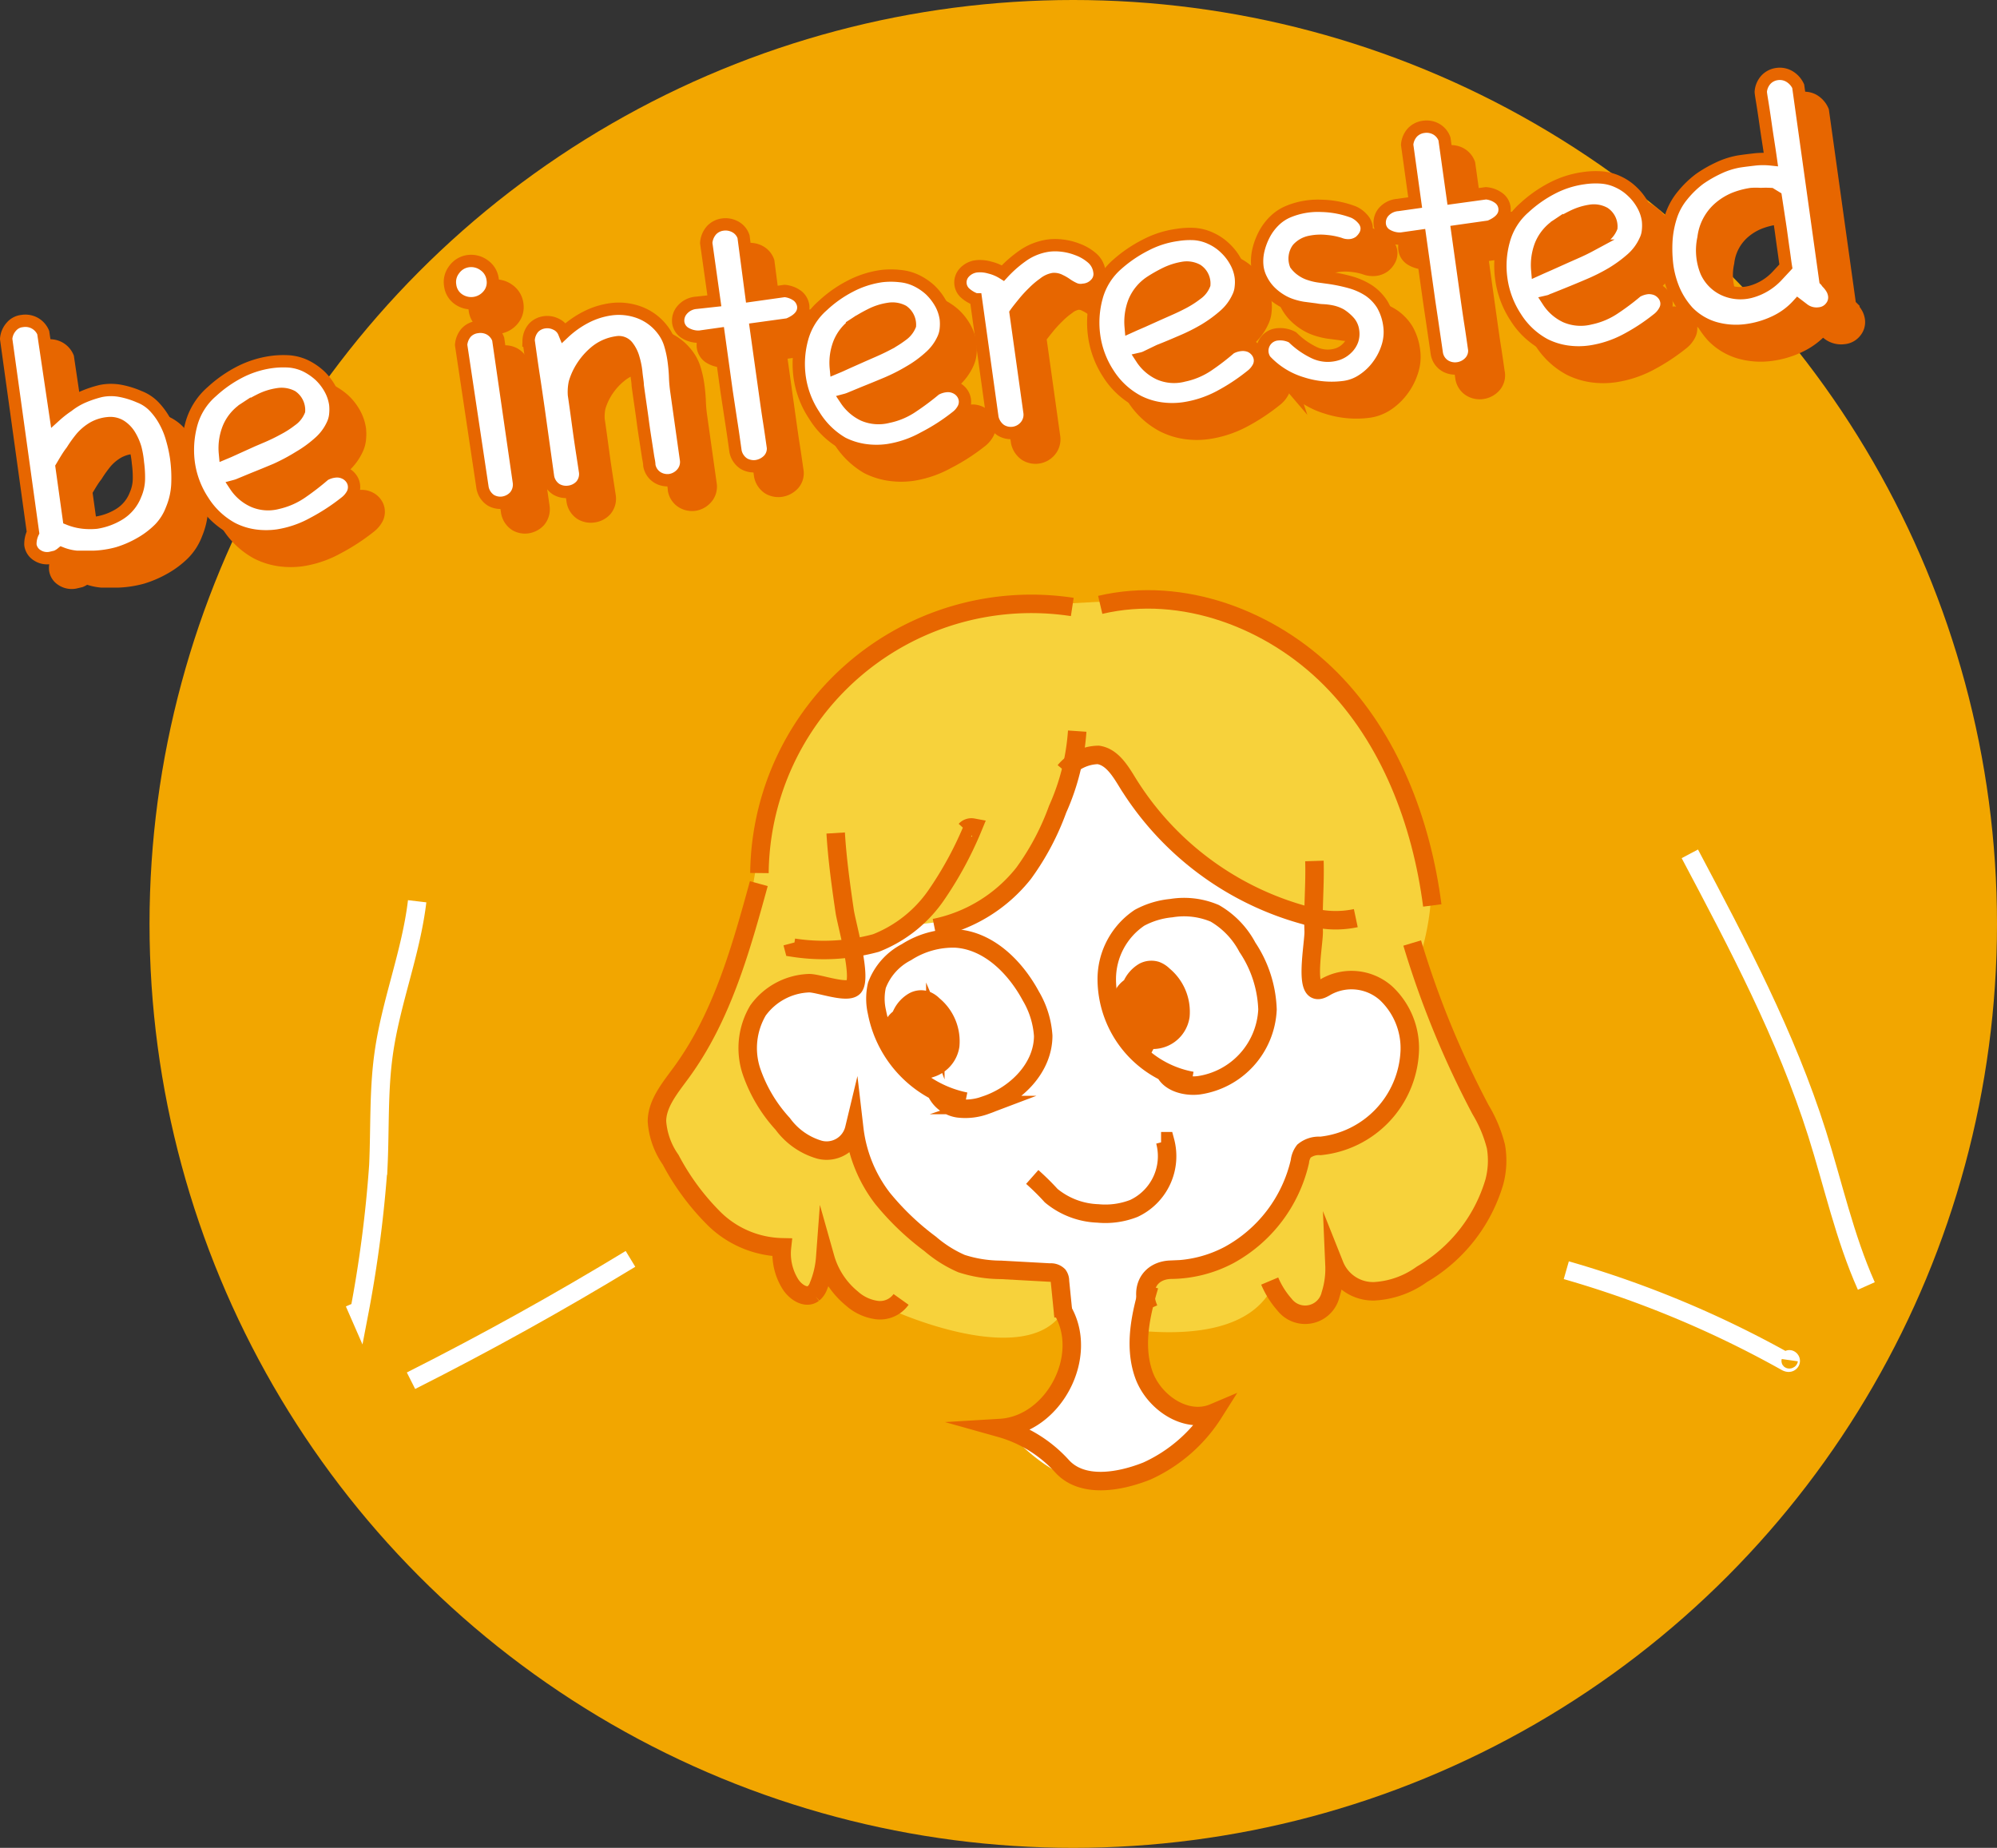 <svg xmlns="http://www.w3.org/2000/svg" width="162.14" height="150" viewBox="0 0 162.14 150"><rect x="0" y="0" width="162.14" height="150" fill="#333333" stroke="none"/><defs><style>.cls-1{fill:#f2a600;}.cls-2{fill:#e76600;}.cls-2,.cls-3,.cls-6{stroke:#e76600;}.cls-2,.cls-3,.cls-6,.cls-7{stroke-miterlimit:10;}.cls-3,.cls-5{fill:#fff;}.cls-4{fill:#f7d23b;}.cls-6,.cls-7{fill:none;stroke-width:1.5px;}.cls-7{stroke:#fff;}</style></defs><title>アセット 3-90</title><g id="レイヤー_2" data-name="レイヤー 2"><g id="contents"><circle class="cls-1" cx="87.14" cy="75" r="75"/><path class="cls-2" d="M9.58,47.2c-.48,0-.92,0-1.33,0A4.44,4.44,0,0,1,7,46.91a1.79,1.79,0,0,1-.45.27l-.47.11A1.46,1.46,0,0,1,5,47.06a1.14,1.14,0,0,1-.52-.83,2,2,0,0,1,.2-1L2.5,29.51a1.68,1.68,0,0,1,.43-1,1.32,1.32,0,0,1,.87-.45,1.58,1.58,0,0,1,1,.16,1.56,1.56,0,0,1,.71.78l1,6.74a8.68,8.68,0,0,1,1-.78,5.89,5.89,0,0,1,1.24-.74,9,9,0,0,1,1.44-.48,4.13,4.13,0,0,1,1.64,0,7.19,7.19,0,0,1,1.49.47,3.31,3.31,0,0,1,1.21.81,5.56,5.56,0,0,1,.87,1.21,7.16,7.16,0,0,1,.58,1.42,11.27,11.27,0,0,1,.32,1.51,11,11,0,0,1,.1,2.19,6,6,0,0,1-.46,2,4.55,4.55,0,0,1-1,1.58,7.28,7.28,0,0,1-1.56,1.18,8.72,8.72,0,0,1-1.83.79A8.52,8.52,0,0,1,9.58,47.2ZM7,39.9l.59,4.23a4.4,4.4,0,0,0,1.23.3,5.46,5.46,0,0,0,1,0,5.07,5.07,0,0,0,1.84-.67A3.21,3.21,0,0,0,13,42.16a3.3,3.3,0,0,0,.28-1.32,7.53,7.53,0,0,0-.08-1.27A7.36,7.36,0,0,0,13,38.39a4.43,4.43,0,0,0-.48-1.08,2.35,2.35,0,0,0-.73-.74,1.6,1.6,0,0,0-1-.22,3,3,0,0,0-1.23.38,3.87,3.87,0,0,0-.94.78,9.72,9.72,0,0,0-.79,1.1C7.52,39,7.27,39.45,7,39.9Z"/><path class="cls-2" d="M28.34,40.55a2.18,2.18,0,0,1,.89-.28,1.45,1.45,0,0,1,.73.12,1.33,1.33,0,0,1,.53.41,1.19,1.19,0,0,1,.25.6,1.22,1.22,0,0,1-.12.69,2.13,2.13,0,0,1-.59.69,16.74,16.74,0,0,1-2.59,1.69,8.72,8.72,0,0,1-2.91,1,6.74,6.74,0,0,1-1.85,0,5.83,5.83,0,0,1-1.83-.58,6.44,6.44,0,0,1-2.35-2.21,7.61,7.61,0,0,1-1.17-3.07,8,8,0,0,1,.2-3.16,5.42,5.42,0,0,1,1.68-2.67,10.3,10.3,0,0,1,2.22-1.56,8.07,8.07,0,0,1,2.6-.83,7.16,7.16,0,0,1,1.46-.05,3.87,3.87,0,0,1,1.33.36,5,5,0,0,1,1.14.78,4.47,4.47,0,0,1,.84,1.09,3.7,3.7,0,0,1,.42,1.25,4,4,0,0,1,0,.84,2.46,2.46,0,0,1-.23.82,4.33,4.33,0,0,1-1.08,1.44,9.92,9.92,0,0,1-1.62,1.18,17.11,17.11,0,0,1-1.86,1c-.65.28-1.26.53-1.84.75l-1.16.48a2.38,2.38,0,0,1-.32.11,3.46,3.46,0,0,0,1.43,1.23,3,3,0,0,0,2,.16,5.65,5.65,0,0,0,2-.85C27.2,41.44,27.8,41,28.34,40.55Zm-6.49-5.37a3.45,3.45,0,0,0-1.31,1.6,4.4,4.4,0,0,0-.28,2l.31-.13.66-.3,1.26-.57.89-.38c.39-.17.78-.36,1.18-.58a7,7,0,0,0,1.09-.7,1.73,1.73,0,0,0,.63-.77,1.31,1.31,0,0,0-.57-1.17A1.84,1.84,0,0,0,24.56,34a4.73,4.73,0,0,0-1.47.47A12.67,12.67,0,0,0,21.85,35.18Z"/><path class="cls-2" d="M38.55,25.16a1.64,1.64,0,0,1,.33-1.28A1.67,1.67,0,0,1,40,23.2a1.77,1.77,0,0,1,1.32.34A1.64,1.64,0,0,1,42,24.68a1.59,1.59,0,0,1-.34,1.26,1.8,1.8,0,0,1-2.45.34A1.6,1.6,0,0,1,38.55,25.16Zm5.57,15.93a1.48,1.48,0,0,1-.33,1.21,1.61,1.61,0,0,1-.95.5,1.53,1.53,0,0,1-1-.2,1.55,1.55,0,0,1-.66-1L39.44,30a1.73,1.73,0,0,1,.41-1,1.49,1.49,0,0,1,.9-.45,1.59,1.59,0,0,1,1,.16,1.52,1.52,0,0,1,.7.82Z"/><path class="cls-2" d="M57.69,39.26a1.41,1.41,0,0,1-.35,1.2,1.6,1.6,0,0,1-.94.51,1.57,1.57,0,0,1-1-.2,1.44,1.44,0,0,1-.68-1c0-.23-.07-.48-.11-.75s-.09-.65-.17-1.11-.16-1-.26-1.77-.24-1.67-.4-2.84c0-.26-.07-.6-.11-1a6.06,6.06,0,0,0-.23-1.2,2.74,2.74,0,0,0-.5-1,.89.89,0,0,0-.87-.31,3.42,3.42,0,0,0-1.73.77,5.26,5.26,0,0,0-1.38,1.75,5.18,5.18,0,0,0-.29.75,3.59,3.59,0,0,0-.07,1c.15,1,.29,2.07.43,3.08s.3,2,.46,3.07a1.44,1.44,0,0,1-.32,1.21,1.61,1.61,0,0,1-1,.5,1.58,1.58,0,0,1-1-.2,1.51,1.51,0,0,1-.67-1l-.77-5.52c-.13-.9-.26-1.81-.4-2.71s-.27-1.86-.41-2.84a1.66,1.66,0,0,1,.42-1.06,1.5,1.5,0,0,1,.89-.43,1.56,1.56,0,0,1,.88.14,1.28,1.28,0,0,1,.69.7,7.87,7.87,0,0,1,1.77-1.25,6.31,6.31,0,0,1,2-.64,4.8,4.8,0,0,1,2.31.24,4.24,4.24,0,0,1,1.94,1.45A3.63,3.63,0,0,1,56.42,30a8.27,8.27,0,0,1,.27,1.24q.09.64.12,1.29a10.79,10.79,0,0,0,.1,1.19Z"/><path class="cls-2" d="M58.8,29.33A2.11,2.11,0,0,1,57.58,29a1.19,1.19,0,0,1-.51-.81,1.32,1.32,0,0,1,.29-1,1.67,1.67,0,0,1,1.18-.61L60,26.42l-.65-4.69a1.68,1.68,0,0,1,.43-1.05,1.5,1.5,0,0,1,.89-.45,1.64,1.64,0,0,1,1,.17,1.46,1.46,0,0,1,.71.82L63,26l2.7-.38a2,2,0,0,1,1.07.41,1.22,1.22,0,0,1,.44.76c.09.65-.32,1.17-1.22,1.54l-2.61.36.79,5.64c.09.64.18,1.27.28,1.9s.19,1.27.28,1.9a1.34,1.34,0,0,1-.33,1.2,1.71,1.71,0,0,1-1,.51,1.61,1.61,0,0,1-1-.2,1.56,1.56,0,0,1-.68-1c-.11-.78-.22-1.58-.35-2.4L61,33.8l-.65-4.69Z"/><path class="cls-2" d="M77.94,33.62a2.18,2.18,0,0,1,.89-.28,1.45,1.45,0,0,1,.73.12,1.33,1.33,0,0,1,.53.41,1.23,1.23,0,0,1,.25.6,1.21,1.21,0,0,1-.12.69,2,2,0,0,1-.59.69A16,16,0,0,1,77,37.54a8.74,8.74,0,0,1-2.91,1,6.75,6.75,0,0,1-1.85,0,5.9,5.9,0,0,1-1.83-.57A6.56,6.56,0,0,1,68.1,35.7a7.47,7.47,0,0,1-1.17-3.07,7.79,7.79,0,0,1,.2-3.15,5.42,5.42,0,0,1,1.68-2.68A9.92,9.92,0,0,1,71,25.25a7.85,7.85,0,0,1,2.6-.84,6.49,6.49,0,0,1,1.46,0,3.87,3.87,0,0,1,1.33.36,4.67,4.67,0,0,1,1.14.77,4.47,4.47,0,0,1,.84,1.09,3.7,3.7,0,0,1,.42,1.25,4,4,0,0,1,0,.84,2.46,2.46,0,0,1-.23.82,4.33,4.33,0,0,1-1.08,1.44,9.36,9.36,0,0,1-1.62,1.18,15.49,15.49,0,0,1-1.86,1c-.65.28-1.26.53-1.84.75l-1.16.48a2.38,2.38,0,0,1-.32.11,3.56,3.56,0,0,0,1.43,1.24,3.09,3.09,0,0,0,2,.15,5.54,5.54,0,0,0,2-.85C76.8,34.51,77.4,34.07,77.94,33.62Zm-6.49-5.37a3.5,3.5,0,0,0-1.31,1.6,4.4,4.4,0,0,0-.28,2l.31-.13.66-.3,1.26-.56.89-.39c.39-.17.78-.36,1.18-.57a8.88,8.88,0,0,0,1.09-.7,1.81,1.81,0,0,0,.63-.78,1.35,1.35,0,0,0-.57-1.17,1.84,1.84,0,0,0-1.15-.18,4.73,4.73,0,0,0-1.47.47A12.67,12.67,0,0,0,71.45,28.25Z"/><path class="cls-2" d="M81.22,26.3a2.59,2.59,0,0,1-.9-.55,1.22,1.22,0,0,1-.33-.66,1.17,1.17,0,0,1,.29-.95,1.6,1.6,0,0,1,1-.52,2.81,2.81,0,0,1,1.08.1,3.63,3.63,0,0,1,1.07.45,9.93,9.93,0,0,1,1.74-1.5,4.82,4.82,0,0,1,2-.74,4.57,4.57,0,0,1,1,0,5,5,0,0,1,1.29.31,3.79,3.79,0,0,1,1.17.67,1.71,1.71,0,0,1,.63,1.12,1.15,1.15,0,0,1-.29,1,1.49,1.49,0,0,1-1,.49,1.24,1.24,0,0,1-.73-.08,4.19,4.19,0,0,1-.61-.34,3.31,3.31,0,0,0-.56-.33,1,1,0,0,0-.56-.12,1.68,1.68,0,0,0-.76.36,6.09,6.09,0,0,0-.84.71,9.59,9.59,0,0,0-.8.87c-.26.32-.47.59-.65.83l1.12,8a1.44,1.44,0,0,1-.34,1.2,1.55,1.55,0,0,1-2,.29,1.65,1.65,0,0,1-.66-1l-1.34-9.61Z"/><path class="cls-2" d="M101.89,30.27a2.12,2.12,0,0,1,.88-.27,1.61,1.61,0,0,1,.74.11,1.4,1.4,0,0,1,.52.41,1.24,1.24,0,0,1,.26.61,1.19,1.19,0,0,1-.12.68,2.1,2.1,0,0,1-.6.7A16.27,16.27,0,0,1,101,34.2a9,9,0,0,1-2.91.95,6.68,6.68,0,0,1-1.84,0,5.9,5.9,0,0,1-1.83-.57A6.41,6.41,0,0,1,92,32.35a7.48,7.48,0,0,1-1.16-3.07,7.8,7.8,0,0,1,.2-3.15,5.4,5.4,0,0,1,1.67-2.67A10.82,10.82,0,0,1,95,21.9a7.91,7.91,0,0,1,2.6-.83A6.51,6.51,0,0,1,99,21a3.92,3.92,0,0,1,1.34.36,4.22,4.22,0,0,1,1.13.78,4.37,4.37,0,0,1,.84,1.08,3.56,3.56,0,0,1,.43,1.26,3.38,3.38,0,0,1,0,.84,2.25,2.25,0,0,1-.23.81,4.23,4.23,0,0,1-1.08,1.45,11,11,0,0,1-1.61,1.18,15.56,15.56,0,0,1-1.87.94c-.65.28-1.26.54-1.83.76L95,31a1.84,1.84,0,0,1-.31.1,3.46,3.46,0,0,0,1.42,1.24,3,3,0,0,0,2,.15,5.47,5.47,0,0,0,2-.85A19.11,19.11,0,0,0,101.89,30.27Zm-6.5-5.37a3.54,3.54,0,0,0-1.31,1.61,4.54,4.54,0,0,0-.28,2l.31-.14.67-.29L96,27.53l.88-.39c.39-.17.79-.36,1.19-.57a7.52,7.52,0,0,0,1.09-.7,1.7,1.7,0,0,0,.62-.77,1.31,1.31,0,0,0-.57-1.17,1.78,1.78,0,0,0-1.15-.19,5.16,5.16,0,0,0-1.46.47A11.86,11.86,0,0,0,95.39,24.9Z"/><path class="cls-2" d="M104.85,31.39a1.41,1.41,0,0,1-.22-1.48,1.39,1.39,0,0,1,1.12-.77,2.12,2.12,0,0,1,1.19.24,6.35,6.35,0,0,0,1.73,1.23,2.55,2.55,0,0,0,1.93.14,2,2,0,0,0,.76-.47,1.73,1.73,0,0,0,.44-.67,1.61,1.61,0,0,0,.06-.76,1.34,1.34,0,0,0-.31-.71,3.29,3.29,0,0,0-.69-.59,2.59,2.59,0,0,0-.73-.27,4.63,4.63,0,0,0-.7-.09,4.05,4.05,0,0,1-.62-.07l-1-.13a5.86,5.86,0,0,1-.94-.23,4.08,4.08,0,0,1-.9-.42,4.58,4.58,0,0,1-.88-.7,3.75,3.75,0,0,1-.66-.93,3.1,3.1,0,0,1-.33-1,3.66,3.66,0,0,1,.07-1.35,5,5,0,0,1,.48-1.33,4.38,4.38,0,0,1,.84-1.12,3.56,3.56,0,0,1,1.13-.74,6.27,6.27,0,0,1,2.67-.46,7.78,7.78,0,0,1,2.62.51,2.15,2.15,0,0,1,.73.55,1.22,1.22,0,0,1,.31.61,1.15,1.15,0,0,1-.11.69,1.68,1.68,0,0,1-.45.55,1.54,1.54,0,0,1-.71.28,1.87,1.87,0,0,1-.91-.12,5.14,5.14,0,0,0-1.08-.21,4.16,4.16,0,0,0-1.32.06,1.83,1.83,0,0,0-1,.56,1.37,1.37,0,0,0-.17,1.28,2.08,2.08,0,0,0,.53.5,2.29,2.29,0,0,0,.63.3,4.1,4.1,0,0,0,.73.17l.73.1a13.57,13.57,0,0,1,1.84.38,5.41,5.41,0,0,1,1.5.68,3.89,3.89,0,0,1,1.08,1.13,4.57,4.57,0,0,1,.57,1.74,3.78,3.78,0,0,1-.15,1.66,5.07,5.07,0,0,1-.77,1.52,4.88,4.88,0,0,1-1.22,1.18,3.63,3.63,0,0,1-1.48.58,7.81,7.81,0,0,1-3.45-.3,6.68,6.68,0,0,1-2.9-1.75Z"/><path class="cls-2" d="M115.75,21.37a2.13,2.13,0,0,1-1.22-.33,1.13,1.13,0,0,1-.5-.8,1.33,1.33,0,0,1,.28-1,1.7,1.7,0,0,1,1.18-.6l1.42-.2-.66-4.69a1.68,1.68,0,0,1,.43-1,1.52,1.52,0,0,1,.89-.45,1.61,1.61,0,0,1,1,.16,1.5,1.5,0,0,1,.71.82l.67,4.78,2.69-.37a2,2,0,0,1,1.08.41,1.16,1.16,0,0,1,.43.75c.09.65-.32,1.17-1.22,1.54l-2.61.37.79,5.64c.09.63.18,1.26.28,1.89s.19,1.27.28,1.9a1.34,1.34,0,0,1-.33,1.2,1.63,1.63,0,0,1-1,.51,1.58,1.58,0,0,1-1-.2,1.44,1.44,0,0,1-.68-1c-.11-.77-.23-1.57-.35-2.4s-.25-1.65-.36-2.46l-.66-4.69Z"/><path class="cls-2" d="M134.9,25.66a2.3,2.3,0,0,1,.88-.28,1.67,1.67,0,0,1,.73.12,1.35,1.35,0,0,1,.53.41,1.24,1.24,0,0,1,.26.61,1.12,1.12,0,0,1-.13.68,2.06,2.06,0,0,1-.59.7A16.27,16.27,0,0,1,134,29.59a9,9,0,0,1-2.91.95,6.68,6.68,0,0,1-1.84,0,5.9,5.9,0,0,1-1.83-.57,6.34,6.34,0,0,1-2.36-2.22,7.54,7.54,0,0,1-1.16-3.07,7.8,7.8,0,0,1,.2-3.15,5.4,5.4,0,0,1,1.67-2.67A10.3,10.3,0,0,1,128,17.29a7.84,7.84,0,0,1,2.6-.83,6.51,6.51,0,0,1,1.46-.05,3.81,3.81,0,0,1,1.33.36,4.12,4.12,0,0,1,1.14.78,4.37,4.37,0,0,1,.84,1.08,3.56,3.56,0,0,1,.43,1.26,3.93,3.93,0,0,1,0,.84,2.25,2.25,0,0,1-.23.81A4.36,4.36,0,0,1,134.49,23a11,11,0,0,1-1.61,1.18,15.56,15.56,0,0,1-1.87.94c-.65.28-1.26.53-1.83.76l-1.17.47a1.43,1.43,0,0,1-.31.11,3.46,3.46,0,0,0,1.42,1.24,3.1,3.1,0,0,0,2,.15,5.47,5.47,0,0,0,2-.85A19.11,19.11,0,0,0,134.9,25.66Zm-6.5-5.37a3.54,3.54,0,0,0-1.31,1.61,4.52,4.52,0,0,0-.28,2l.31-.14.66-.29,1.27-.57.88-.39c.39-.17.79-.36,1.18-.57a7.28,7.28,0,0,0,1.09-.7,1.73,1.73,0,0,0,.63-.77,1.31,1.31,0,0,0-.57-1.17,1.78,1.78,0,0,0-1.15-.19,4.86,4.86,0,0,0-1.46.47A11.86,11.86,0,0,0,128.4,20.29Z"/><path class="cls-2" d="M150.41,25a2.42,2.42,0,0,1,.37.52,1.56,1.56,0,0,1,.14.45,1.23,1.23,0,0,1-.26.95,1.33,1.33,0,0,1-.94.52,1.74,1.74,0,0,1-1.33-.37l-.42-.32a5.87,5.87,0,0,1-1.86,1.37,7.6,7.6,0,0,1-2.29.68,6.34,6.34,0,0,1-2.56-.17,5,5,0,0,1-2.21-1.32,6.45,6.45,0,0,1-1.12-1.72,7.9,7.9,0,0,1-.55-1.92,11.16,11.16,0,0,1-.08-2.16,8,8,0,0,1,.43-2.11,5.17,5.17,0,0,1,.9-1.56A7.75,7.75,0,0,1,140,16.52a10.17,10.17,0,0,1,1.51-.87,6.5,6.5,0,0,1,1.67-.54c.45-.07.89-.12,1.32-.17a6.09,6.09,0,0,1,1.28,0c-.08-.57-.16-1.09-.23-1.54s-.14-.91-.2-1.34c-.09-.63-.17-1.16-.24-1.6l-.15-1a1.63,1.63,0,0,1,.43-1.05,1.5,1.5,0,0,1,.89-.45,1.54,1.54,0,0,1,.94.16A1.8,1.8,0,0,1,148,9l2.2,15.75.22.22ZM147,23.63c-.06-.37-.11-.79-.18-1.27s-.14-1-.21-1.51-.15-1-.23-1.54L146.18,18l-.41-.25a7.32,7.32,0,0,0-.81,0,4.91,4.91,0,0,0-.78,0,6.11,6.11,0,0,0-1.35.36,4.5,4.5,0,0,0-1.19.72,3.79,3.79,0,0,0-1.33,2.49,4.6,4.6,0,0,0,.22,2.72A2.92,2.92,0,0,0,142,25.52a3.22,3.22,0,0,0,2.1.18,4.62,4.62,0,0,0,2.24-1.35Z"/><path class="cls-3" d="M7.58,45.2c-.48,0-.92,0-1.33,0A4.44,4.44,0,0,1,5,44.91a1.79,1.79,0,0,1-.45.27l-.47.11A1.46,1.46,0,0,1,3,45.06a1.18,1.18,0,0,1-.53-.83,2.15,2.15,0,0,1,.21-1L.5,27.51a1.68,1.68,0,0,1,.43-1,1.32,1.32,0,0,1,.87-.45,1.58,1.58,0,0,1,1,.16,1.56,1.56,0,0,1,.71.78l1,6.74a8.68,8.68,0,0,1,1-.78,5.65,5.65,0,0,1,1.24-.74,9,9,0,0,1,1.44-.48,4.13,4.13,0,0,1,1.64,0,7.19,7.19,0,0,1,1.49.47,3.31,3.31,0,0,1,1.21.81,5.56,5.56,0,0,1,.87,1.21,6.59,6.59,0,0,1,.57,1.42,11.31,11.31,0,0,1,.33,1.51,11.85,11.85,0,0,1,.1,2.19,6,6,0,0,1-.46,2,4.55,4.55,0,0,1-1,1.58,7.28,7.28,0,0,1-1.56,1.18,8.72,8.72,0,0,1-1.83.79A8.52,8.52,0,0,1,7.58,45.2ZM5,37.9l.59,4.23a4.4,4.4,0,0,0,1.23.3,5.46,5.46,0,0,0,1,0,5.07,5.07,0,0,0,1.84-.67A3.21,3.21,0,0,0,11,40.16a3.3,3.3,0,0,0,.28-1.32,8.75,8.75,0,0,0-.08-1.27A7.36,7.36,0,0,0,11,36.39a4.43,4.43,0,0,0-.48-1.08,2.35,2.35,0,0,0-.73-.74,1.6,1.6,0,0,0-1-.22,3,3,0,0,0-1.23.38,3.87,3.87,0,0,0-.94.78,9.72,9.72,0,0,0-.79,1.1C5.52,37,5.27,37.45,5,37.9Z"/><path class="cls-3" d="M26.34,38.55a2.18,2.18,0,0,1,.89-.28,1.45,1.45,0,0,1,.73.12,1.33,1.33,0,0,1,.53.41,1.19,1.19,0,0,1,.25.6,1.22,1.22,0,0,1-.12.69,2.13,2.13,0,0,1-.59.69,16.74,16.74,0,0,1-2.59,1.69,8.72,8.72,0,0,1-2.91,1,6.74,6.74,0,0,1-1.85,0,5.75,5.75,0,0,1-1.83-.58,6.44,6.44,0,0,1-2.35-2.21,7.47,7.47,0,0,1-1.17-3.07,8,8,0,0,1,.2-3.16,5.35,5.35,0,0,1,1.68-2.67,10.3,10.3,0,0,1,2.22-1.56,8.07,8.07,0,0,1,2.6-.83,7.16,7.16,0,0,1,1.46-.05,3.87,3.87,0,0,1,1.33.36,5,5,0,0,1,1.14.78,4.47,4.47,0,0,1,.84,1.09,3.7,3.7,0,0,1,.42,1.25,4,4,0,0,1,0,.84,2.46,2.46,0,0,1-.23.82,4.33,4.33,0,0,1-1.08,1.44,9.92,9.92,0,0,1-1.62,1.18,16.39,16.39,0,0,1-1.87,1q-1,.42-1.83.75l-1.16.48a2.38,2.38,0,0,1-.32.11,3.46,3.46,0,0,0,1.43,1.23,3,3,0,0,0,2,.16,5.61,5.61,0,0,0,1.95-.85A21,21,0,0,0,26.34,38.55Zm-6.49-5.37a3.45,3.45,0,0,0-1.31,1.6,4.4,4.4,0,0,0-.28,2l.31-.13.66-.3,1.26-.57.89-.38c.39-.17.78-.36,1.18-.58a7,7,0,0,0,1.09-.7,1.73,1.73,0,0,0,.63-.77,1.35,1.35,0,0,0-.57-1.17A1.84,1.84,0,0,0,22.56,32a4.73,4.73,0,0,0-1.47.47A12.67,12.67,0,0,0,19.85,33.18Z"/><path class="cls-3" d="M36.55,23.16a1.64,1.64,0,0,1,.33-1.28A1.67,1.67,0,0,1,38,21.2a1.77,1.77,0,0,1,1.32.34A1.64,1.64,0,0,1,40,22.68a1.59,1.59,0,0,1-.34,1.26,1.8,1.8,0,0,1-2.45.34A1.6,1.6,0,0,1,36.55,23.16Zm5.57,15.93a1.48,1.48,0,0,1-.33,1.21,1.61,1.61,0,0,1-.95.5,1.52,1.52,0,0,1-1-.2,1.55,1.55,0,0,1-.66-1L37.44,28a1.73,1.73,0,0,1,.41-1,1.47,1.47,0,0,1,.9-.45,1.59,1.59,0,0,1,1,.16,1.52,1.52,0,0,1,.7.82Z"/><path class="cls-3" d="M55.69,37.26a1.41,1.41,0,0,1-.35,1.2,1.6,1.6,0,0,1-.94.51,1.57,1.57,0,0,1-1-.2,1.44,1.44,0,0,1-.68-1c0-.23-.07-.48-.11-.75s-.1-.65-.17-1.11-.16-1-.26-1.77-.24-1.67-.4-2.84c0-.26-.07-.6-.11-1a6.06,6.06,0,0,0-.23-1.2,2.74,2.74,0,0,0-.5-1,.89.89,0,0,0-.87-.31,3.49,3.49,0,0,0-1.74.77,5.37,5.37,0,0,0-1.37,1.75,5.18,5.18,0,0,0-.29.75,3.59,3.59,0,0,0-.07,1c.15,1,.29,2.07.43,3.08s.3,2,.46,3.07a1.44,1.44,0,0,1-.32,1.21,1.61,1.61,0,0,1-1,.5,1.58,1.58,0,0,1-1-.2,1.51,1.51,0,0,1-.67-1l-.77-5.52c-.13-.9-.26-1.81-.4-2.71s-.27-1.86-.41-2.84a1.66,1.66,0,0,1,.42-1.06,1.5,1.5,0,0,1,.89-.43,1.56,1.56,0,0,1,.88.14,1.28,1.28,0,0,1,.69.7,7.87,7.87,0,0,1,1.77-1.25,6.31,6.31,0,0,1,2-.64,4.8,4.8,0,0,1,2.31.24,4.24,4.24,0,0,1,1.94,1.45A3.63,3.63,0,0,1,54.42,28a8.27,8.27,0,0,1,.27,1.24q.09.64.12,1.29a10.79,10.79,0,0,0,.1,1.19Z"/><path class="cls-3" d="M56.79,27.33A2.1,2.1,0,0,1,55.58,27a1.19,1.19,0,0,1-.51-.81,1.32,1.32,0,0,1,.29-1,1.67,1.67,0,0,1,1.18-.61L58,24.42l-.66-4.69a1.74,1.74,0,0,1,.44-1.05,1.5,1.5,0,0,1,.89-.45,1.64,1.64,0,0,1,1,.17,1.41,1.41,0,0,1,.7.82L61,24l2.7-.38a2.06,2.06,0,0,1,1.07.41,1.27,1.27,0,0,1,.44.76c.09.65-.32,1.17-1.22,1.54l-2.61.36.79,5.64c.09.64.18,1.27.28,1.9s.19,1.27.28,1.9a1.34,1.34,0,0,1-.33,1.2,1.75,1.75,0,0,1-1,.51,1.61,1.61,0,0,1-1-.2,1.56,1.56,0,0,1-.68-1c-.11-.78-.22-1.58-.35-2.4L59,31.8l-.65-4.69Z"/><path class="cls-3" d="M75.94,31.62a2.18,2.18,0,0,1,.89-.28,1.45,1.45,0,0,1,.73.12,1.33,1.33,0,0,1,.53.41,1.23,1.23,0,0,1,.25.6,1.21,1.21,0,0,1-.12.69,2,2,0,0,1-.59.69A16,16,0,0,1,75,35.54a8.72,8.72,0,0,1-2.92,1,6.68,6.68,0,0,1-1.84,0,5.9,5.9,0,0,1-1.83-.57A6.56,6.56,0,0,1,66.1,33.7a7.47,7.47,0,0,1-1.17-3.07,7.79,7.79,0,0,1,.2-3.15,5.42,5.42,0,0,1,1.68-2.68A9.92,9.92,0,0,1,69,23.25a7.85,7.85,0,0,1,2.6-.84,6.49,6.49,0,0,1,1.46,0,3.87,3.87,0,0,1,1.33.36,4.67,4.67,0,0,1,1.14.77,4.73,4.73,0,0,1,.84,1.09,3.7,3.7,0,0,1,.42,1.25,4,4,0,0,1,0,.84,2.46,2.46,0,0,1-.23.82,4.33,4.33,0,0,1-1.08,1.44,9.36,9.36,0,0,1-1.62,1.18,14.91,14.91,0,0,1-1.87.95q-1,.42-1.83.75l-1.16.48a2.38,2.38,0,0,1-.32.11,3.56,3.56,0,0,0,1.43,1.24,3.09,3.09,0,0,0,2,.15,5.42,5.42,0,0,0,2-.85A21,21,0,0,0,75.94,31.62Zm-6.49-5.37a3.5,3.5,0,0,0-1.31,1.6,4.4,4.4,0,0,0-.28,2l.31-.13.66-.3,1.26-.56.89-.39c.39-.17.78-.36,1.18-.57a8.88,8.88,0,0,0,1.09-.7,1.81,1.81,0,0,0,.63-.78,1.35,1.35,0,0,0-.57-1.17,1.84,1.84,0,0,0-1.15-.18,4.73,4.73,0,0,0-1.47.47A12.67,12.67,0,0,0,69.45,26.25Z"/><path class="cls-3" d="M79.22,24.3a2.59,2.59,0,0,1-.9-.55,1.16,1.16,0,0,1-.33-.66,1.17,1.17,0,0,1,.29-.95,1.6,1.6,0,0,1,1-.52,2.81,2.81,0,0,1,1.08.1,3.63,3.63,0,0,1,1.07.45,9.93,9.93,0,0,1,1.74-1.5,4.82,4.82,0,0,1,2-.74,4.57,4.57,0,0,1,1,0,5,5,0,0,1,1.29.31,3.79,3.79,0,0,1,1.17.67,1.75,1.75,0,0,1,.63,1.12,1.15,1.15,0,0,1-.29,1,1.49,1.49,0,0,1-1,.49,1.24,1.24,0,0,1-.73-.08,4.19,4.19,0,0,1-.61-.34,3.31,3.31,0,0,0-.56-.33,1,1,0,0,0-.56-.12,1.68,1.68,0,0,0-.76.36,6.09,6.09,0,0,0-.84.71,9.59,9.59,0,0,0-.8.87c-.26.32-.48.59-.65.83l1.12,8a1.44,1.44,0,0,1-.34,1.2,1.55,1.55,0,0,1-2,.29,1.65,1.65,0,0,1-.66-1l-1.34-9.61Z"/><path class="cls-3" d="M99.89,28.27a2.12,2.12,0,0,1,.88-.27,1.61,1.61,0,0,1,.74.11,1.4,1.4,0,0,1,.52.41,1.24,1.24,0,0,1,.26.61,1.19,1.19,0,0,1-.12.68,2.1,2.1,0,0,1-.6.7A16.27,16.27,0,0,1,99,32.2a9,9,0,0,1-2.91.95,6.68,6.68,0,0,1-1.84,0,5.9,5.9,0,0,1-1.83-.57A6.41,6.41,0,0,1,90,30.35a7.48,7.48,0,0,1-1.16-3.07,7.8,7.8,0,0,1,.2-3.15,5.4,5.4,0,0,1,1.67-2.67A10.82,10.82,0,0,1,93,19.9a7.84,7.84,0,0,1,2.6-.83A6.51,6.51,0,0,1,97,19a3.81,3.81,0,0,1,1.33.36,4.12,4.12,0,0,1,1.14.78,4.37,4.37,0,0,1,.84,1.08,3.56,3.56,0,0,1,.43,1.26,3.38,3.38,0,0,1,0,.84,2.25,2.25,0,0,1-.23.81,4.36,4.36,0,0,1-1.08,1.45,11,11,0,0,1-1.61,1.18,15.56,15.56,0,0,1-1.87.94c-.65.28-1.26.54-1.83.76L93,29a1.84,1.84,0,0,1-.31.1,3.46,3.46,0,0,0,1.42,1.24,3,3,0,0,0,2,.15,5.47,5.47,0,0,0,2-.85A19.11,19.11,0,0,0,99.89,28.27Zm-6.5-5.37a3.54,3.54,0,0,0-1.31,1.61,4.54,4.54,0,0,0-.28,2l.31-.14.67-.29L94,25.53l.88-.39c.39-.17.79-.36,1.19-.57a7.52,7.52,0,0,0,1.09-.7,1.7,1.7,0,0,0,.62-.77,1.31,1.31,0,0,0-.57-1.17,1.78,1.78,0,0,0-1.15-.19,5.16,5.16,0,0,0-1.46.47A11.86,11.86,0,0,0,93.39,22.9Z"/><path class="cls-3" d="M102.85,29.39a1.34,1.34,0,0,1,.9-2.25,2.12,2.12,0,0,1,1.19.24,6.35,6.35,0,0,0,1.73,1.23,2.55,2.55,0,0,0,1.93.14,2,2,0,0,0,.76-.47,1.73,1.73,0,0,0,.44-.67,1.61,1.61,0,0,0,.06-.76,1.34,1.34,0,0,0-.31-.71,3.29,3.29,0,0,0-.69-.59,2.59,2.59,0,0,0-.73-.27,4.63,4.63,0,0,0-.7-.09,4.05,4.05,0,0,1-.62-.07l-1-.13a5.86,5.86,0,0,1-.94-.23,4.08,4.08,0,0,1-.9-.42,4.58,4.58,0,0,1-.88-.7,3.75,3.75,0,0,1-.66-.93,3.1,3.1,0,0,1-.33-1,3.88,3.88,0,0,1,.06-1.35,5.43,5.43,0,0,1,.49-1.33,4.38,4.38,0,0,1,.84-1.12,3.56,3.56,0,0,1,1.13-.74,6.27,6.27,0,0,1,2.67-.46,7.83,7.83,0,0,1,2.62.51,2.15,2.15,0,0,1,.73.55,1.22,1.22,0,0,1,.31.61,1.15,1.15,0,0,1-.11.69,1.82,1.82,0,0,1-.45.55,1.54,1.54,0,0,1-.71.28,1.87,1.87,0,0,1-.91-.12,5.14,5.14,0,0,0-1.08-.21,4.16,4.16,0,0,0-1.32.06,1.83,1.83,0,0,0-1,.56,1.37,1.37,0,0,0-.17,1.28,2.08,2.08,0,0,0,.53.5,2.29,2.29,0,0,0,.63.3,4.1,4.1,0,0,0,.73.17l.73.1a13.57,13.57,0,0,1,1.84.38,5.41,5.41,0,0,1,1.5.68,3.89,3.89,0,0,1,1.08,1.13,4.57,4.57,0,0,1,.57,1.74,3.93,3.93,0,0,1-.15,1.66,5.07,5.07,0,0,1-.77,1.52,4.76,4.76,0,0,1-1.23,1.18,3.53,3.53,0,0,1-1.48.58,7.78,7.78,0,0,1-3.44-.3,6.68,6.68,0,0,1-2.9-1.75Z"/><path class="cls-3" d="M113.75,19.37a2.13,2.13,0,0,1-1.22-.33,1.13,1.13,0,0,1-.5-.8,1.33,1.33,0,0,1,.28-1,1.7,1.7,0,0,1,1.18-.6l1.41-.2-.65-4.69a1.68,1.68,0,0,1,.43-1,1.52,1.52,0,0,1,.89-.45,1.61,1.61,0,0,1,1,.16,1.5,1.5,0,0,1,.71.82l.67,4.78,2.69-.37a2,2,0,0,1,1.08.41,1.16,1.16,0,0,1,.43.75c.09.65-.32,1.17-1.22,1.54l-2.61.37.79,5.64c.09.63.18,1.26.28,1.89s.19,1.27.28,1.9a1.34,1.34,0,0,1-.33,1.2,1.63,1.63,0,0,1-1,.51,1.58,1.58,0,0,1-1-.2,1.44,1.44,0,0,1-.68-1c-.11-.77-.23-1.57-.35-2.4s-.25-1.65-.36-2.46l-.66-4.69Z"/><path class="cls-3" d="M132.9,23.66a2.3,2.3,0,0,1,.88-.28,1.67,1.67,0,0,1,.73.12,1.43,1.43,0,0,1,.53.41,1.24,1.24,0,0,1,.26.61,1.12,1.12,0,0,1-.13.68,2.06,2.06,0,0,1-.59.7A16.27,16.27,0,0,1,132,27.59a9,9,0,0,1-2.91.95,6.68,6.68,0,0,1-1.84,0,5.9,5.9,0,0,1-1.83-.57,6.34,6.34,0,0,1-2.36-2.22,7.54,7.54,0,0,1-1.16-3.07,7.62,7.62,0,0,1,.2-3.15,5.4,5.4,0,0,1,1.67-2.67A10.3,10.3,0,0,1,126,15.29a7.84,7.84,0,0,1,2.6-.83,6.51,6.51,0,0,1,1.46-.05,3.81,3.81,0,0,1,1.33.36,4.12,4.12,0,0,1,1.14.78,4.37,4.37,0,0,1,.84,1.08,3.56,3.56,0,0,1,.43,1.26,3.93,3.93,0,0,1,0,.84,2.25,2.25,0,0,1-.23.81A4.36,4.36,0,0,1,132.49,21a11,11,0,0,1-1.61,1.18,15.56,15.56,0,0,1-1.87.94c-.65.28-1.26.53-1.83.76l-1.17.47a1.43,1.43,0,0,1-.31.11,3.46,3.46,0,0,0,1.42,1.24,3.1,3.1,0,0,0,2,.15,5.47,5.47,0,0,0,2-.85A19.11,19.11,0,0,0,132.9,23.66Zm-6.5-5.37a3.54,3.54,0,0,0-1.31,1.61,4.52,4.52,0,0,0-.28,2l.31-.14.66-.29,1.27-.57.88-.39c.39-.17.79-.36,1.18-.57a7.83,7.83,0,0,0,1.09-.7,1.73,1.73,0,0,0,.63-.77,1.31,1.31,0,0,0-.57-1.17,1.78,1.78,0,0,0-1.15-.19,4.86,4.86,0,0,0-1.46.47A11.86,11.86,0,0,0,126.4,18.29Z"/><path class="cls-3" d="M148.41,23a2.42,2.42,0,0,1,.37.52,1.56,1.56,0,0,1,.14.45,1.23,1.23,0,0,1-.26.95,1.33,1.33,0,0,1-.94.52,1.74,1.74,0,0,1-1.33-.37l-.42-.32a5.87,5.87,0,0,1-1.86,1.37,7.69,7.69,0,0,1-2.29.68,6.34,6.34,0,0,1-2.56-.17,5,5,0,0,1-2.21-1.32,6.45,6.45,0,0,1-1.12-1.72,7.9,7.9,0,0,1-.55-1.92,11.16,11.16,0,0,1-.08-2.16,8,8,0,0,1,.43-2.11,5.17,5.17,0,0,1,.9-1.56A7.75,7.75,0,0,1,138,14.52a10.17,10.17,0,0,1,1.51-.87,6.5,6.5,0,0,1,1.67-.54c.45-.07.89-.12,1.32-.17a6.09,6.09,0,0,1,1.28,0c-.08-.57-.16-1.09-.23-1.54s-.14-.91-.2-1.34c-.09-.63-.17-1.16-.24-1.6s-.13-.76-.15-1a1.63,1.63,0,0,1,.43-1,1.5,1.5,0,0,1,.89-.45,1.54,1.54,0,0,1,.94.16A1.8,1.8,0,0,1,146,7l2.2,15.75.21.22ZM145,21.63c-.06-.37-.11-.79-.18-1.27s-.14-1-.21-1.51-.15-1-.23-1.54L144.18,16l-.41-.25a7.38,7.38,0,0,0-.82,0,4.84,4.84,0,0,0-.77,0,6.11,6.11,0,0,0-1.35.36,4.5,4.5,0,0,0-1.19.72,3.79,3.79,0,0,0-1.33,2.49,4.6,4.6,0,0,0,.22,2.72A2.92,2.92,0,0,0,140,23.52a3.22,3.22,0,0,0,2.1.18,4.55,4.55,0,0,0,2.23-1.35Z"/><path class="cls-4" d="M86.52,49s-13.57-.87-19,7.32-5.94,13-6,13.31-.63,3.69-.63,3.69-3.75,11.62-5.06,13.06S53,89.68,53.34,91.08s3,7.79,5.8,8.79a23.73,23.73,0,0,1,3.94,1.69s1.06,4.31,2.31,3.68a4.66,4.66,0,0,0,1.81-2.56s3.5,4.75,5.57,3.81c0,0,10.06,4.5,13.31.32,0,0,13.44,4.06,17.06-2,0,0,3.31,3.5,4.69-.07l.75-1.06s3.81,1.13,4.06,1.06,5.75-3,7.44-6.62,1.87-3.63,1.06-5.81-5.94-14.38-5.94-14.38,1.88-5.19.5-9.31-5.12-14-12-16.94S94.27,49,94.27,49l-4.57-.18Z"/><path class="cls-5" d="M79,74.43s-4.18.63-4.75.63a21.3,21.3,0,0,0-3.5,1.56s-1.25.12-1.25.31-.56,3.19-.56,3.19A8.71,8.71,0,0,0,66,80.06c-2,.18-3.82.25-4.38,1.75s-1.69,2.81-.37,5.37,3.5,6.19,4.93,6.31a7.15,7.15,0,0,0,3.07-.62s2.18,6.62,5.87,8.19a45.09,45.09,0,0,0,8.19,2.37l2.37.31s1.63,4.88,1.44,5.13.81,2.31-.94,3.62a20.8,20.8,0,0,0-2.93,2.69l-1.44,1s3.56,4.13,6.5,3.94a28.79,28.79,0,0,0,6.75-1.63l2.69-2.68-2.69-1.44a5.37,5.37,0,0,1-2.38-4.19,38.26,38.26,0,0,1,.88-6.62,10,10,0,0,0,4.62-1.32c2.19-1.31,5.94-3.37,6.63-4.93a18.65,18.65,0,0,0,1-3.87s6-.51,7.4-4.63,1.43-6.5-.57-7.69a13.56,13.56,0,0,0-5.12-1.38l-1.31-.18.06-5.38s-7.13-2.75-8.25-3.69-6.63-6.56-6.63-6.56l-.12-.69a17.46,17.46,0,0,0-1.81-1.87c-.19,0-2.38.25-2.38.25s-1.56,7.31-3.69,9.31A33.46,33.46,0,0,1,79,74.43Z"/><path class="cls-6" d="M86.35,106.88,86.06,104a.77.77,0,0,0-.14-.47.85.85,0,0,0-.66-.23l-4-.22a10.4,10.4,0,0,1-3.2-.51,10.07,10.07,0,0,1-2.54-1.6,21.55,21.55,0,0,1-3.87-3.7,11.41,11.41,0,0,1-2.29-5.64,2.31,2.31,0,0,1-2.81,1.7,5.63,5.63,0,0,1-3-2.1A12.09,12.09,0,0,1,61,86.93a6,6,0,0,1,.54-4.9,5.34,5.34,0,0,1,4.16-2.22c.79,0,3.11.89,3.62.31.67-.78-.59-5.13-.74-6.16-.31-2.11-.6-4.22-.73-6.34"/><path class="cls-6" d="M93.27,106.26c-.76-1.77.14-3.12,1.75-3.19a10.27,10.27,0,0,0,4.78-1.2,11.61,11.61,0,0,0,5.74-7.58,1.71,1.71,0,0,1,.33-.85,1.91,1.91,0,0,1,1.34-.42,8.09,8.09,0,0,0,7.25-7.69,6.12,6.12,0,0,0-1.91-4.69,4.22,4.22,0,0,0-4.85-.56c-.29.17-.64.39-.92.21-.74-.49-.09-3.85-.12-4.7-.07-1.9.12-3.8.06-5.7"/><path class="cls-6" d="M93.31,104.37c-.7,2.33-1.25,4.86-.46,7.16s3.45,4.11,5.69,3.16a12.55,12.55,0,0,1-5.42,4.72c-2.26.9-5.27,1.41-6.9-.4a10.63,10.63,0,0,0-5-3.09c4.34-.26,7.3-5.91,5-9.63"/><path class="cls-6" d="M61.61,71.73c-1.47,5.35-3,10.82-6.27,15.3-.9,1.24-2,2.52-2,4a6.17,6.17,0,0,0,1.11,3.11A19.71,19.71,0,0,0,58.06,99a8.11,8.11,0,0,0,5.43,2.25,4.68,4.68,0,0,0,.69,3c.41.64,1.26,1.2,1.86.75a1.4,1.4,0,0,0,.42-.62A7.43,7.43,0,0,0,67,102.1a6.58,6.58,0,0,0,2.16,3.3,3.8,3.8,0,0,0,2,.94,2.1,2.1,0,0,0,2-.86"/><path class="cls-6" d="M114.66,76.55a75.16,75.16,0,0,0,5.55,13.53,11,11,0,0,1,1.25,3,6.75,6.75,0,0,1-.13,2.86,12.92,12.92,0,0,1-5.88,7.5,7.29,7.29,0,0,1-3.85,1.38,3.37,3.37,0,0,1-3.25-2.12,6.93,6.93,0,0,1-.32,2.4,2.12,2.12,0,0,1-3.74.8,7,7,0,0,1-1.2-1.91"/><path class="cls-6" d="M86.45,62.59a3.62,3.62,0,0,1,2.72-1.31c1.1.16,1.77,1.26,2.36,2.22A24.51,24.51,0,0,0,106,74.31a7.87,7.87,0,0,0,4.08.22"/><path class="cls-6" d="M87.46,59.35a18.5,18.5,0,0,1-1.59,6.34,20.91,20.91,0,0,1-2.76,5.2,12.36,12.36,0,0,1-7.23,4.44"/><path class="cls-6" d="M78.39,67.38a.65.65,0,0,1,.6-.2,29.47,29.47,0,0,1-3,5.52,10.68,10.68,0,0,1-4.87,3.85,16.13,16.13,0,0,1-6.68.38l-.1-.38"/><path class="cls-6" d="M89.33,49.1c6.67-1.57,13.89,1.16,18.7,6s7.38,11.62,8.26,18.4"/><path class="cls-6" d="M87.06,49.27a22.08,22.08,0,0,0-25.4,21.6"/><path class="cls-6" d="M75,87.41a2.69,2.69,0,0,1-1.2-1.35A5.92,5.92,0,0,1,73,83.54a2.38,2.38,0,0,1,1.16-2.24,1.26,1.26,0,0,1,1-.11,1.66,1.66,0,0,1,.61.4,3.79,3.79,0,0,1,1.38,3.29,2.28,2.28,0,0,1-2.68,1.89,2.36,2.36,0,0,1-1-.67,2.82,2.82,0,0,1-.82-2.19,1.92,1.92,0,0,1,1.51-1.67,2.17,2.17,0,0,1,2.14,1.43,2,2,0,0,1-.53,2.45,1.76,1.76,0,0,1-1.61.1,3.28,3.28,0,0,1-1.29-1,2.22,2.22,0,0,1-.51-.94,1.7,1.7,0,0,1,1-1.82,2.36,2.36,0,0,1,2.13.17,2.56,2.56,0,0,1,1.19,3,2,2,0,0,1-2.87.93A2.93,2.93,0,0,1,73,85.6a2.8,2.8,0,0,1-.45-1.78,1.82,1.82,0,0,1,1.19-1.36,2.32,2.32,0,0,1,1.82.18,2.29,2.29,0,0,1,1,3,2.13,2.13,0,0,1-3.17.39,2.54,2.54,0,0,1-.14-3.33,1.65,1.65,0,0,1,.84-.58c.81-.19,1.56.55,1.85,1.33A2.19,2.19,0,0,1,76,85a1.2,1.2,0,0,1-1.21.78c-.67-.09-1-.83-1.2-1.48a2.11,2.11,0,0,1-.08-1.19.82.82,0,0,1,.93-.58,1,1,0,0,1,.47.39,2.66,2.66,0,0,1,.51,1.54.64.64,0,0,1-.25.59.57.57,0,0,1-.54-.1,1.46,1.46,0,0,1-.46-1.79,1.36,1.36,0,0,1,1.27,1.06.6.6,0,0,1-.19.64c-.23.16-.56,0-.75-.2a1.34,1.34,0,0,1-.19-1.49,1.58,1.58,0,0,1,.6,1.93,1.52,1.52,0,0,1-.23-1.37,2.77,2.77,0,0,1,.22,1.17c0,.07,0,.15-.09.17s-.08-.13,0-.1"/><path class="cls-6" d="M93.73,85a2.61,2.61,0,0,1-1.2-1.35,5.87,5.87,0,0,1-.83-2.51,2.4,2.4,0,0,1,1.16-2.25,1.33,1.33,0,0,1,1-.1,1.68,1.68,0,0,1,.6.39,3.82,3.82,0,0,1,1.38,3.29,2.26,2.26,0,0,1-2.68,1.89,2.43,2.43,0,0,1-1-.66,2.86,2.86,0,0,1-.82-2.2,1.93,1.93,0,0,1,1.51-1.67,2.17,2.17,0,0,1,2.14,1.43,2,2,0,0,1-.53,2.46,1.8,1.8,0,0,1-1.6.1,3.35,3.35,0,0,1-1.3-1,2.34,2.34,0,0,1-.51-.94A1.69,1.69,0,0,1,92,80a2.36,2.36,0,0,1,2.13.16,2.56,2.56,0,0,1,1.19,3,2,2,0,0,1-2.87.94,2.81,2.81,0,0,1-.73-.94,2.72,2.72,0,0,1-.46-1.78,1.81,1.81,0,0,1,1.19-1.35,2.34,2.34,0,0,1,1.83.17,2.31,2.31,0,0,1,1,3,2.14,2.14,0,0,1-3.17.39A2.54,2.54,0,0,1,92,80.28a1.59,1.59,0,0,1,.84-.58c.81-.19,1.56.55,1.85,1.33a2.18,2.18,0,0,1,0,1.51,1.21,1.21,0,0,1-1.21.78c-.67-.1-1-.83-1.2-1.48a2.11,2.11,0,0,1-.08-1.19.81.81,0,0,1,.93-.58,1,1,0,0,1,.47.38A2.66,2.66,0,0,1,94.12,82a.63.63,0,0,1-.25.59.54.54,0,0,1-.53-.1,1.44,1.44,0,0,1-.47-1.78,1.35,1.35,0,0,1,1.27,1,.62.62,0,0,1-.19.65.63.63,0,0,1-.75-.2A1.36,1.36,0,0,1,93,80.71a1.58,1.58,0,0,1,.6,1.93,1.55,1.55,0,0,1-.23-1.38,2.81,2.81,0,0,1,.22,1.18c0,.06,0,.15-.08.16s-.09-.12,0-.1"/><path class="cls-6" d="M78.39,89.42a9.17,9.17,0,0,1-7.19-7.27,4.82,4.82,0,0,1,0-2.17,5,5,0,0,1,2.4-2.69,7,7,0,0,1,4-1.11c2.67.17,4.83,2.32,6.1,4.68a7.28,7.28,0,0,1,1,3.22c0,2.6-2.19,4.79-4.65,5.62a4.74,4.74,0,0,1-2.26.27,2.34,2.34,0,0,1-1.77-1.32"/><path class="cls-6" d="M96.77,87.74a8.42,8.42,0,0,1-6.91-8.24,6,6,0,0,1,2.66-5,6.74,6.74,0,0,1,2.57-.78,6.37,6.37,0,0,1,3.54.42,6.91,6.91,0,0,1,2.65,2.76,9.63,9.63,0,0,1,1.63,5.05,6.52,6.52,0,0,1-5.59,6.15c-1.18.14-2.65-.3-2.86-1.46"/><path class="cls-6" d="M83.81,95.54a20,20,0,0,1,1.54,1.52,6.29,6.29,0,0,0,3.79,1.44,6.36,6.36,0,0,0,2.93-.41,4.68,4.68,0,0,0,2.53-5.45l-.33,0"/><path class="cls-7" d="M33.87,73.16c-.5,4.21-2.14,8.2-2.72,12.39-.42,3-.29,6-.43,9.07a101.68,101.68,0,0,1-1.57,12l-.38-.87"/><path class="cls-7" d="M33.37,112.08q9.1-4.59,17.82-9.89"/><path class="cls-7" d="M137.2,69.31c3.9,7.36,7.82,14.77,10.33,22.7,1.31,4.14,2.23,8.41,4,12.38"/><path class="cls-7" d="M127.17,103.11A83.78,83.78,0,0,1,145,110.54c.12.07.28.13.37,0s-.12-.28-.14-.14"/></g></g></svg>